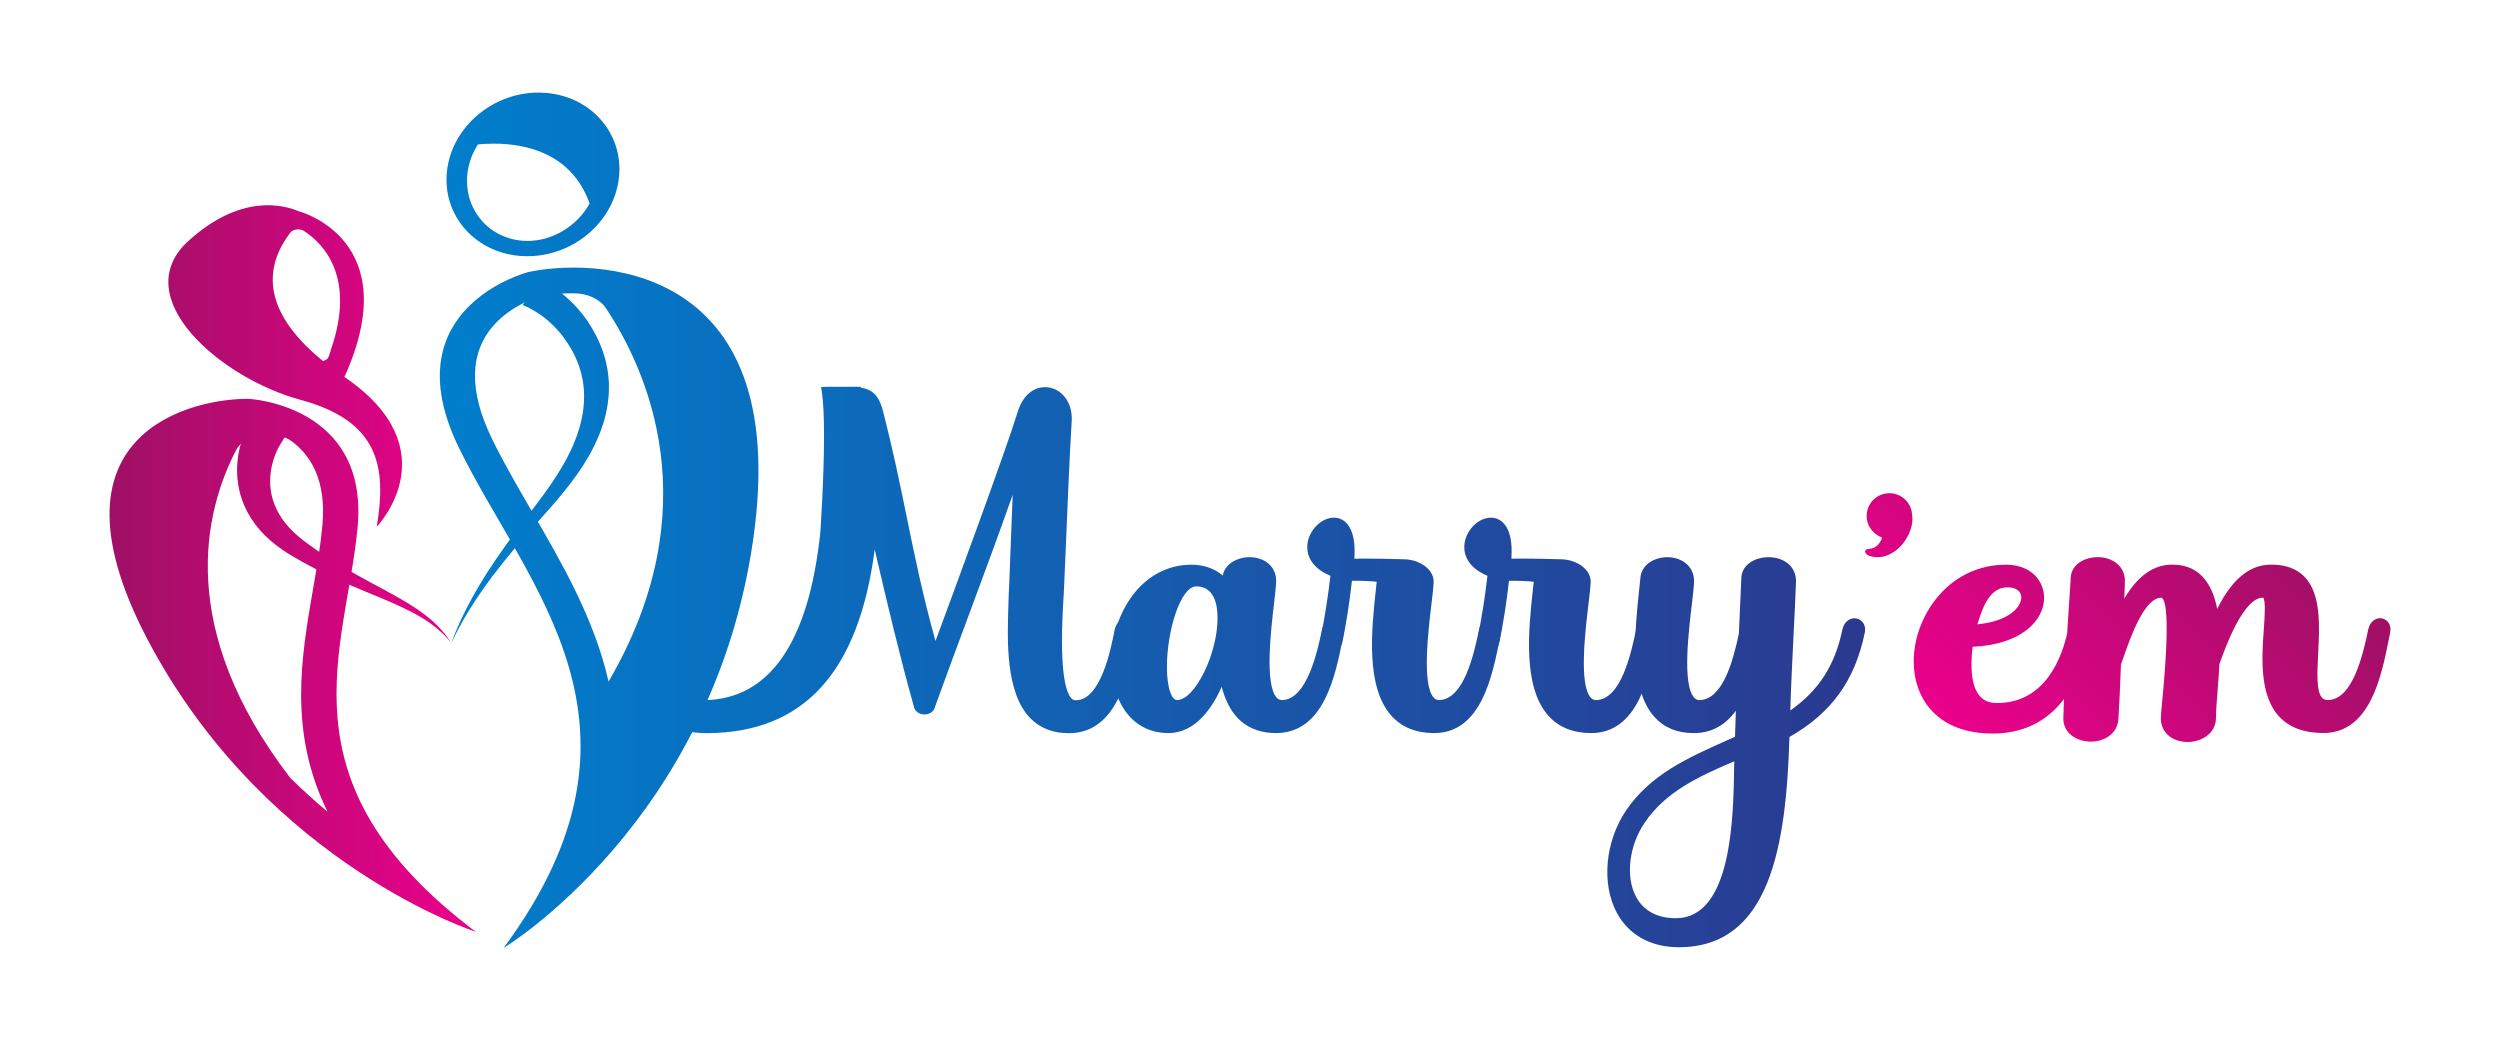 <?xml version="1.0" encoding="utf-8"?>
<!-- Generator: Adobe Illustrator 27.1.1, SVG Export Plug-In . SVG Version: 6.00 Build 0)  -->
<svg version="1.1" id="Layer_3" xmlns="http://www.w3.org/2000/svg" xmlns:xlink="http://www.w3.org/1999/xlink" x="0px" y="0px"
	 viewBox="0 0 1612.49 671.11" style="enable-background:new 0 0 1612.49 671.11;" xml:space="preserve">
<style type="text/css">
	.st0{fill:url(#SVGID_1_);}
	.st1{fill:url(#SVGID_00000058560274766098763350000003059455498688308614_);}
	.st2{fill:url(#SVGID_00000179645467654503783960000017697267957005296026_);}
	.st3{fill:url(#SVGID_00000034793999864646456960000008856186647695677352_);}
	.st4{fill:url(#SVGID_00000085935988520365924030000017714144807700667269_);}
	.st5{fill:url(#SVGID_00000134215847690702293280000009164980672145809544_);}
	.st6{fill:url(#SVGID_00000159449982987797280420000003874665410364001417_);}
	.st7{fill:url(#SVGID_00000155135604793275475590000007440100370187570334_);}
	.st8{fill:url(#SVGID_00000134952343987319258550000007992420283006107574_);}
	.st9{fill:url(#SVGID_00000048492739499185216180000000516830037251280771_);}
	.st10{fill:url(#SVGID_00000141454525943878605690000013771548778069084807_);}
	.st11{fill:url(#SVGID_00000100356809187286412680000006842968924065386665_);}
</style>
<g>
	<g>
		<linearGradient id="SVGID_1_" gradientUnits="userSpaceOnUse" x1="1272.533" y1="484.989" x2="1448.305" y2="309.217">
			<stop  offset="0" style="stop-color:#EC008C"/>
			<stop  offset="1" style="stop-color:#9F1065"/>
		</linearGradient>
		<path class="st0" d="M1206.6,358.8c-4.13-0.95-5.08-4.76-0.96-4.76c4.45-0.32,7.31-3.81,8.26-7.3
			c-6.03-2.22-10.48-8.26-9.85-15.24c0.64-7.94,7.62-13.97,15.88-13.34c7.3,0.64,13.02,6.67,13.34,13.65
			C1235.5,343.87,1222.48,362.93,1206.6,358.8z M1285.42,473.14c-26.54,0-39.08-12.07-44.93-22.2c-9.09-15.74-8.03-37.92,2.71-56.51
			c11.08-19.2,29.5-30.21,50.51-30.21c16.87,0,24.65,10.94,24.74,21.11c0.12,14.56-14.28,30.45-46.1,31.84
			c-1.91,14.86-0.33,26.06,4.52,31.7c2.65,3.08,6.29,4.58,11.12,4.58c31.36,0,42.15-29.45,45.79-47.01
			c0.88-5.06,4.43-7.37,7.55-7.37c2,0,3.88,0.89,5.16,2.45c1.46,1.78,1.98,4.2,1.45,6.82c-3.95,23.96-17.31,64.4-62.15,64.79
			H1285.42z M1294.9,378.83c-10.77,0-15.61,10.84-19.45,23.85c20.63-1.96,28.34-11.43,28.27-17.36c-0.04-3.92-3.29-6.4-8.48-6.49
			L1294.9,378.83z M1410.98,478.59c-4.43,0-8.56-1.29-11.63-3.63c-3.67-2.8-5.62-6.83-5.62-11.66c0-1.78,0.38-5.72,0.95-11.69
			c5.32-55.67,1.9-65.32-0.61-66.11c-11.04,0-20.12,26.08-24.48,38.62c-0.58,1.66-1.11,3.19-1.6,4.53
			c-0.33,11.43-0.96,23.15-1.58,34.5c-0.39,10.42-9.51,15.19-17.81,15.19c-5.53,0-10.6-1.93-13.89-5.29
			c-2.6-2.66-3.93-6.05-3.86-9.82c0.53-25.19,2.19-50.76,3.8-75.49l0.97-15.15c0.4-8.67,9.05-13.23,17.39-13.23
			c5.51,0,10.49,1.93,13.68,5.29c2.76,2.91,4.09,6.77,3.85,11.16l-0.38,10.3c8.53-14.55,18.83-21.91,30.72-21.91l0.53,0
			c19.67,0,26.25,16.05,28.67,28.58c9.55-19.21,20.95-28.58,34.65-28.58l0.51,0c9.09,0,16.28,2.68,21.3,7.96
			c10.62,11.18,9.59,31.52,8.67,49.46c-0.61,12.04-1.25,24.48,2.56,28.49c0.58,0.6,1.59,1.41,3.78,1.41
			c16.38-0.28,22.83-30.78,25.94-45.43c1.18-5.43,4.87-7.36,7.67-7.36c1.96,0,3.8,0.87,5.05,2.4c1.46,1.78,1.97,4.22,1.44,6.87
			l-0.78,3.91c-4.82,24.24-12.1,60.88-42.34,60.88c-12.35,0-21.91-3.55-28.43-10.55c-12.97-13.93-11.22-38.6-9.94-56.6
			c0.54-7.51,1.34-18.86-0.53-20.16h0c-12.67,0-24.17,31.77-28.12,42.85c-0.29,6.01-0.77,11.98-1.18,17.26
			c-0.55,6.85-1.01,12.76-1.01,17.36C1429.3,473.12,1419.86,478.59,1410.98,478.59z"/>
	</g>
	<g>
		<g>
			
				<linearGradient id="SVGID_00000089545226729128517820000014931336053188769425_" gradientUnits="userSpaceOnUse" x1="306.854" y1="366.688" x2="70.644" y2="366.688">
				<stop  offset="0" style="stop-color:#EC008C"/>
				<stop  offset="1" style="stop-color:#9F1065"/>
			</linearGradient>
			<path style="fill:url(#SVGID_00000089545226729128517820000014931336053188769425_);" d="M222.15,243.14
				c40.02-88.39-28.52-106.63-29.48-106.88c-10.65-4.49-37.87-10.97-71.02,19.02c-40.3,36.45,20.86,88.78,72.06,102.58
				s55.63,43.7,49.3,81.88C243.01,339.73,291.05,290.05,222.15,243.14z M213.54,225.21c-0.03-0.02-0.06-0.03-0.1-0.05
				c0,0.33-0.03,0.66-0.13,0.99c-0.4,1.31-0.94,2.6-1.34,3.91c-0.43,1.41-1.9,2.37-3.65,2.81c-42.41-34.52-35.9-63.16-21.21-82.68
				c1.81-2.41,6.23-3.01,9.03-1.18C209.47,157.73,229.28,179.53,213.54,225.21z"/>
			
				<linearGradient id="SVGID_00000181774879914100510670000011351468317751108004_" gradientUnits="userSpaceOnUse" x1="306.854" y1="366.688" x2="70.644" y2="366.688">
				<stop  offset="0" style="stop-color:#EC008C"/>
				<stop  offset="1" style="stop-color:#9F1065"/>
			</linearGradient>
			<path style="fill:url(#SVGID_00000181774879914100510670000011351468317751108004_);" d="M230.69,339.73
				c7.11-78.66-70.16-82.45-70.16-82.45c-33.19-0.58-139.38,19.66-62.58,160.42S306.85,601,306.85,601
				C177.91,503.94,223.57,418.39,230.69,339.73z M187.21,501.72c-73.88-96.23-55.55-171.6-34.95-211.33
				c5.59-10.77,24.78-13.96,35.89-5.77c12,8.86,22.46,24.92,19.82,54.03c-1.2,13.24-3.52,26.66-5.99,40.87
				c-7.69,44.36-16.04,92.52,9.29,144.07C203.43,517.02,195.35,509.74,187.21,501.72z"/>
			
				<linearGradient id="SVGID_00000108285089087220776870000008095082283978599817_" gradientUnits="userSpaceOnUse" x1="306.854" y1="366.688" x2="70.644" y2="366.688">
				<stop  offset="0" style="stop-color:#EC008C"/>
				<stop  offset="1" style="stop-color:#9F1065"/>
			</linearGradient>
			<path style="fill:url(#SVGID_00000108285089087220776870000008095082283978599817_);" d="M289.6,412.56
				c-0.86-1.12-1.86-2.92-3.7-4.89c-0.89-1-1.81-2.17-2.96-3.34c-1.19-1.15-2.48-2.38-3.86-3.71c-1.47-1.25-3.09-2.55-4.78-3.94
				c-1.77-1.31-3.67-2.65-5.65-4.06c-4.08-2.68-8.62-5.47-13.55-8.21c-4.91-2.78-10.17-5.55-15.54-8.45
				c-5.38-2.89-10.87-5.9-16.32-9.07c-5.41-3.18-10.88-6.51-15.96-9.99c-2.54-1.73-5.08-3.42-7.63-5.36
				c-1.27-0.94-2.55-1.88-3.81-2.81c-1.09-0.79-2.21-1.79-3.3-2.66c-4.31-3.66-7.95-7.6-10.73-11.67
				c-2.76-4.08-4.68-8.25-5.89-12.31c-1.22-4.05-1.67-8-1.67-11.64c-0.01-7.3,1.79-13.34,3.35-17.34c0.79-2.01,1.53-3.52,2.04-4.47
				c0.26-0.48,0.45-0.81,0.57-1.01c0.04-0.05,0.06-0.08,0.08-0.11c0.05-0.08,0.07-0.11,0.07-0.11s4.37-7.93,8.38-11.55
				c4.01-3.62-27.73-4.83-27.73-4.83l-3.27,8.31c0,0-0.11,0.25-0.33,0.73c-0.18,0.43-0.44,1.05-0.72,1.81
				c-0.57,1.53-1.29,3.72-1.97,6.5c-1.33,5.54-2.58,13.58-1.23,23.21c0.67,4.79,2,9.96,4.35,15.15c2.32,5.19,5.61,10.39,9.82,15.21
				c4.22,4.81,9.35,9.19,15.01,13.02c1.47,0.94,2.78,1.88,4.39,2.81c1.39,0.81,2.78,1.63,4.17,2.44c2.71,1.64,5.74,3.25,8.72,4.86
				c5.96,3.21,11.96,6.07,17.97,8.83c6.01,2.72,11.97,5.24,17.74,7.63c5.75,2.4,11.33,4.65,16.48,6.92
				c5.2,2.23,9.93,4.52,14.24,6.74c2.09,1.17,4.1,2.3,5.98,3.41c1.8,1.18,3.54,2.29,5.13,3.37c1.51,1.16,2.93,2.24,4.23,3.25
				c1.27,1.04,2.31,2.09,3.33,2.99c2.09,1.77,3.3,3.44,4.3,4.48c0.96,1.07,1.47,1.63,1.47,1.63S290.41,413.7,289.6,412.56z"/>
		</g>
	</g>
	<g>
		<g>
			
				<linearGradient id="SVGID_00000088820757990738633710000003988674027590837419_" gradientUnits="userSpaceOnUse" x1="283.68" y1="335.557" x2="1202.99" y2="335.557">
				<stop  offset="0" style="stop-color:#007ECC"/>
				<stop  offset="1" style="stop-color:#2B3990"/>
			</linearGradient>
			<path style="fill:url(#SVGID_00000088820757990738633710000003988674027590837419_);" d="M352.34,59.93
				c-21.28-1.84-41.62,8.09-53.55,24.14c-5.13,6.9-8.71,14.93-10.13,23.66c-4.74,29.03,16.09,54.69,46.52,57.32
				c24.84,2.15,48.4-11.72,58.79-32.68c2.34-4.72,4.02-9.79,4.89-15.12C403.6,88.23,382.77,62.56,352.34,59.93z M340.3,155.4
				C340.3,155.4,340.3,155.4,340.3,155.4c-1.2,0-2.42-0.05-3.61-0.16c-23.01-1.99-38.67-22.33-34.91-45.36
				c0.96-5.86,3.17-11.58,6.46-16.72c2.43-0.25,5.92-0.51,10.06-0.51c22.1,0,50.59,6.76,62.01,38.59
				C372.29,145.77,356.46,155.4,340.3,155.4z"/>
			
				<linearGradient id="SVGID_00000112605415837392360410000003699925163579663759_" gradientUnits="userSpaceOnUse" x1="283.68" y1="335.557" x2="1202.99" y2="335.557">
				<stop  offset="0" style="stop-color:#007ECC"/>
				<stop  offset="1" style="stop-color:#2B3990"/>
			</linearGradient>
			<path style="fill:url(#SVGID_00000112605415837392360410000003699925163579663759_);" d="M340.5,175.55
				c0,0-88.42,22.88-44.65,112.93c43.77,90.04,135.62,178.93,28.99,322.93c0,0,134.9-81.18,161-263.69
				C511.93,165.19,378.94,166.95,340.5,175.55z M392.52,439.61c-9.15-40.37-30.01-76.29-49.71-110.22
				c-9.31-16.04-18.11-31.18-25.52-46.44c-15.17-31.21-14.55-56.07,1.84-73.88c11.01-11.96,26.11-17.03,28.8-17.86
				c3.46-0.73,11.27-2.05,21.98-2.05c0.04,0,0.09,0,0.13,0c8.83,0.01,16.86,3.76,20.72,9.54C417,238.06,458.02,327.42,392.52,439.61
				z"/>
			
				<linearGradient id="SVGID_00000103984472122210359190000006321332619906978221_" gradientUnits="userSpaceOnUse" x1="283.68" y1="335.557" x2="1202.99" y2="335.557">
				<stop  offset="0" style="stop-color:#007ECC"/>
				<stop  offset="1" style="stop-color:#2B3990"/>
			</linearGradient>
			<path style="fill:url(#SVGID_00000103984472122210359190000006321332619906978221_);" d="M348.85,180.62c0,0,0.26,0.14,0.75,0.4
				c0.25,0.13,0.56,0.3,0.92,0.5c0.19,0.1,0.39,0.21,0.6,0.32c0.26,0.15,0.53,0.3,0.83,0.47c0.58,0.33,1.23,0.71,1.94,1.12
				c0.65,0.41,1.36,0.85,2.13,1.33c1.51,0.98,3.21,2.14,5.03,3.51c3.61,2.75,7.72,6.32,11.65,10.8c3.94,4.43,7.81,9.85,10.91,15.76
				c0.75,1.28,1.55,3.01,2.33,4.67c0.84,1.68,1.48,3.35,2.12,5.05c0.7,1.69,1.23,3.45,1.77,5.24c0.6,1.77,0.96,3.63,1.4,5.49
				c0.48,1.85,0.65,3.78,0.98,5.69c0.26,1.93,0.35,3.89,0.52,5.86c0.09,3.95,0.03,7.98-0.53,12.02c-1,8.09-3.31,16.24-6.78,24.07
				c-0.86,1.96-1.74,3.92-2.75,5.83c-0.51,0.98-0.93,1.9-1.51,2.92l-1.54,2.75c-2.22,3.88-4.56,7.48-7.08,11.09
				c-10.05,14.38-22.32,27.18-32.98,39.37c-10.72,12.21-20.11,23.95-27.49,34.36c-3.67,5.21-6.85,10.08-9.55,14.44
				c-2.67,4.38-4.86,8.26-6.59,11.48c-1.7,3.23-3,5.79-3.81,7.56c-0.84,1.76-1.29,2.7-1.29,2.7s0.37-0.96,1.05-2.77
				c0.66-1.81,1.73-4.44,3.14-7.78c1.45-3.33,3.29-7.35,5.59-11.91c2.32-4.55,5.09-9.63,8.33-15.1
				c6.5-10.92,14.94-23.33,24.63-36.26c4.83-6.5,10.01-13.05,14.99-19.77c4.98-6.72,9.77-13.62,13.93-20.69
				c2.06-3.51,4.02-7.16,5.66-10.66l1.28-2.8c0.38-0.82,0.74-1.8,1.11-2.68c0.77-1.81,1.42-3.63,2.03-5.45
				c2.51-7.26,3.87-14.56,4.12-21.55c0.28-6.99-0.65-13.68-2.55-19.77c-0.51-1.52-0.92-3.03-1.56-4.46
				c-0.58-1.45-1.13-2.88-1.85-4.24c-0.66-1.38-1.31-2.74-2.04-3.92c-0.71-1.23-1.3-2.37-2.27-3.77c-3.18-5.03-6.6-9.01-10-12.33
				c-3.37-3.31-6.72-5.78-9.57-7.66c-1.44-0.92-2.76-1.7-3.93-2.35c-0.59-0.31-1.14-0.61-1.64-0.87c-0.47-0.23-0.89-0.43-1.27-0.62
				c-0.19-0.09-0.36-0.18-0.53-0.26c-0.22-0.1-0.42-0.19-0.61-0.28c-0.38-0.17-0.71-0.32-0.97-0.44c-0.52-0.24-0.79-0.36-0.79-0.36
				L348.85,180.62z"/>
			<g>
				
					<linearGradient id="SVGID_00000176032177579451020330000011782343758697393058_" gradientUnits="userSpaceOnUse" x1="283.68" y1="335.557" x2="1202.99" y2="335.557">
					<stop  offset="0" style="stop-color:#007ECC"/>
					<stop  offset="1" style="stop-color:#2B3990"/>
				</linearGradient>
				<path style="fill:url(#SVGID_00000176032177579451020330000011782343758697393058_);" d="M823.11,472.83
					c-18.23,0-30.01-10.03-35.11-29.86c-5.71,12.72-16.38,29.86-34.44,29.86c-25.55-0.16-36.9-23.26-36.83-46.09
					c0.09-30.73,19.48-62.51,51.76-62.51c7.94,0,14.8,2.4,20.19,7.02c1.35-7.73,9.57-11.87,17.31-11.87
					c5.31,0,10.14,1.88,13.25,5.16c2.77,2.93,4.11,6.83,3.86,11.29c-0.12,2.83-0.65,7.32-1.31,13c-2.13,18.33-6.09,52.44,1.6,61.08
					c0.99,1.11,2.11,1.63,3.52,1.63c16.23-0.28,22.93-31.92,25.79-45.43c0.87-5.05,4.42-7.36,7.54-7.36c2,0,3.88,0.89,5.16,2.45
					c1.46,1.78,1.98,4.2,1.45,6.82l-0.74,3.68c-4.79,24.07-12.04,60.45-42.31,61.11L823.11,472.83z M771.64,378.2
					c-10.22,0.03-18.98,28.59-18.98,51.98c0,6.78,0.75,12.42,2.16,16.33c0.83,2.3,2.28,5.04,4.45,5.04
					c11.47-0.16,26.1-29.87,26.05-52.98C785.3,389.34,782.91,378.31,771.64,378.2z"/>
				
					<linearGradient id="SVGID_00000128481523282171022100000007098103409495379329_" gradientUnits="userSpaceOnUse" x1="283.68" y1="335.557" x2="1202.99" y2="335.557">
					<stop  offset="0" style="stop-color:#007ECC"/>
					<stop  offset="1" style="stop-color:#2B3990"/>
				</linearGradient>
				<path style="fill:url(#SVGID_00000128481523282171022100000007098103409495379329_);" d="M925.03,472.83
					c-11.65,0-20.92-3.75-27.56-11.14c-16.82-18.74-12.77-56.21-10.08-81.01c0.2-1.9,0.4-3.71,0.58-5.43
					c-2.71-0.36-7.99-0.66-13.99-0.66c-0.7,0-1.37,0-1.98,0.01c-1.63,14.47-3.53,26.65-6.09,39.16c-1.18,5.45-4.87,7.38-7.67,7.38
					c-1.96,0-3.8-0.87-5.05-2.4c-1.46-1.78-1.97-4.22-1.44-6.87c2.94-15.03,4.92-27.64,6.36-40.48
					c-15.42-6.47-15.44-17.07-14.68-21.48c1.5-8.69,9.25-16.03,16.93-16.03c3.25,0,6.16,1.32,8.39,3.81
					c3.93,4.38,5.54,11.98,4.82,22.65c2.42-0.04,4.79-0.06,7.13-0.06c8.07,0,15.7,0.21,23.77,0.42l0.96,0.03
					c6.01,0,12.07,2.38,15.73,6.22c2.47,2.59,3.7,5.65,3.55,8.85c-0.13,2.91-0.68,7.51-1.37,13.34c-2.18,18.24-6.24,52.2,1.37,60.78
					c1,1.12,2.07,1.62,3.5,1.62c16.23-0.28,22.69-30.77,25.79-45.43c1.18-5.43,4.87-7.36,7.67-7.36c1.96,0,3.79,0.87,5.04,2.4
					c1.46,1.78,1.98,4.22,1.45,6.87l-0.78,3.92C962.55,436.19,955.27,472.83,925.03,472.83z"/>
				
					<linearGradient id="SVGID_00000134964758464770493390000010422258800092034215_" gradientUnits="userSpaceOnUse" x1="283.68" y1="335.557" x2="1202.99" y2="335.557">
					<stop  offset="0" style="stop-color:#007ECC"/>
					<stop  offset="1" style="stop-color:#2B3990"/>
				</linearGradient>
				<path style="fill:url(#SVGID_00000134964758464770493390000010422258800092034215_);" d="M1026.31,472.83
					c-11.65,0-20.92-3.75-27.56-11.14c-16.82-18.74-12.77-56.21-10.08-81.01c0.2-1.9,0.4-3.71,0.58-5.43
					c-2.71-0.36-7.99-0.66-13.99-0.66c-0.7,0-1.37,0-1.98,0.01c-1.63,14.47-3.53,26.65-6.09,39.16c-1.18,5.45-4.87,7.38-7.67,7.38
					c-1.96,0-3.8-0.87-5.05-2.4c-1.46-1.78-1.97-4.22-1.44-6.87c2.94-15.03,4.92-27.64,6.36-40.48
					c-15.42-6.47-15.44-17.07-14.68-21.48c1.5-8.69,9.26-16.03,16.93-16.03c3.26,0,6.16,1.32,8.39,3.81
					c3.93,4.38,5.54,11.98,4.82,22.65c2.42-0.04,4.79-0.06,7.13-0.06c8.07,0,15.7,0.21,23.77,0.42l0.96,0.03
					c6.01,0,12.07,2.38,15.73,6.22c2.47,2.59,3.7,5.65,3.55,8.85c-0.13,2.91-0.68,7.51-1.37,13.34c-2.18,18.24-6.24,52.2,1.37,60.78
					c1,1.12,2.07,1.62,3.5,1.62c16.23-0.28,22.69-30.77,25.79-45.43c1.18-5.43,4.87-7.36,7.67-7.36c1.96,0,3.79,0.87,5.04,2.4
					c1.46,1.78,1.98,4.22,1.44,6.87l-0.78,3.92C1063.83,436.19,1056.56,472.83,1026.31,472.83z"/>
				
					<linearGradient id="SVGID_00000170237517898206706860000008739011863048661389_" gradientUnits="userSpaceOnUse" x1="283.68" y1="335.557" x2="1202.99" y2="335.557">
					<stop  offset="0" style="stop-color:#007ECC"/>
					<stop  offset="1" style="stop-color:#2B3990"/>
				</linearGradient>
				<path style="fill:url(#SVGID_00000170237517898206706860000008739011863048661389_);" d="M1082.82,610.96
					c-18.12,0-32.34-7.93-40.02-22.32c-9.96-18.66-7.52-45.73,5.94-65.82c15.79-23.24,39.5-33.83,64.59-45.05
					c1.91-0.85,3.82-1.71,5.74-2.57c0.16-5.53,0.33-11.16,0.56-16.79c-6.81,9.36-15.61,14.2-26.27,14.42c0,0-1.02,0.01-1.02,0.01
					c-10.54,0-19.01-3.48-25.18-10.34c-16.69-18.56-12.59-57-9.87-82.43c0.29-2.72,0.56-5.25,0.78-7.56
					c0.8-8.61,9.34-13.12,17.36-13.12c5.25,0,10.06,1.86,13.19,5.11c2.81,2.91,4.21,6.82,4.05,11.29
					c-0.13,2.95-0.68,7.55-1.37,13.37c-2.18,18.24-6.24,52.2,1.37,60.78c1,1.12,2.07,1.62,3.49,1.62
					c14.77-0.26,21.58-24.56,25.42-42.95l1.58-35.94c0.41-8.73,9.14-13.29,17.54-13.29c5.59,0,10.64,1.95,13.85,5.34
					c2.75,2.91,4.08,6.75,3.84,11.12c-0.37,9.82-0.93,21.14-1.52,32.95c-0.82,16.65-1.68,33.8-2.13,49.47
					c18.39-12.91,28.84-29.2,33.57-52.11c1.18-5.45,4.95-7.37,7.81-7.37c2.03,0,3.93,0.9,5.21,2.47c1.46,1.78,1.98,4.2,1.45,6.8
					c-6.41,30.94-21.42,51.77-48.58,67.31C1152.04,546.02,1141.63,610.96,1082.82,610.96z M1118.58,491.02
					c-22.97,9.8-44.38,19.66-57.89,39.79c-9.99,14.71-12.3,34.67-5.52,47.48c4.83,9.12,13.7,13.94,25.64,13.94l0.39,0
					c35.81-0.27,36.81-65.22,37.3-96.44C1118.53,494.11,1118.55,492.51,1118.58,491.02z"/>
				
					<linearGradient id="SVGID_00000055682546723824603790000016937023991600455585_" gradientUnits="userSpaceOnUse" x1="283.68" y1="335.557" x2="1202.99" y2="335.557">
					<stop  offset="0" style="stop-color:#007ECC"/>
					<stop  offset="1" style="stop-color:#2B3990"/>
				</linearGradient>
				<path style="fill:url(#SVGID_00000055682546723824603790000016937023991600455585_);" d="M731.96,401.32
					c-1.29-1.57-3.18-2.47-5.21-2.47c-2.87,0-6.63,1.92-7.82,7.41c-2.16,11.23-8.73,45.39-24.98,45.39c-0.21,0-0.42,0-0.67-0.02
					c-0.52-0.02-1.32-0.18-2.3-1.27c-3.95-4.4-8-19.53-4.9-66.66l0.07-1.04c0.1-1.24,0.41-8.74,1-23c1.05-25.5,2.8-68.18,4.09-87.89
					c0.42-6.67-1.51-12.64-5.42-16.8c-3.18-3.38-7.35-5.25-11.74-5.25c-8.02,0-14.6,5.93-17.62,15.83
					c-8.42,27.09-42.21,118.6-53.08,147.91c-8.3-29.92-13.3-54.39-18.58-80.17c-4.26-20.8-8.66-42.31-14.94-66.91
					c-2.54-10.54-6.38-15.01-14.63-16.37v-0.53h-21.96l-3.67,0.16l0.55,3.65c0.93,6.18,1.39,15.9,1.35,28.9
					c-0.07,28.07-2.4,61.4-2.42,61.62c-7.58,70.84-32.74,107.1-74.76,107.8l-0.51,0c-12.98,0-23.57-4.21-30.89-12.14
					c-1.98,6.9-3.95,13.8-6.05,20.64c10.64,8.24,24.21,12.77,39.2,12.77l0.53,0c61.96-0.5,97.27-39.31,107.58-118.48
					c7.88,33.93,16.07,68.54,25.18,101c0.45,3.16,3.31,5.41,6.94,5.41c3.58,0,6.4-2.19,6.91-5.28
					c6.79-18.85,14.08-38.43,21.12-57.38c9.65-25.95,19.56-52.61,28.84-79c-0.52,12.87-1.01,25.94-1.44,37.25
					c-0.53,14.05-0.98,26.18-1.14,27.81c-0.05,2.14-0.12,4.45-0.2,6.89c-0.72,22.15-1.82,55.63,14.06,72.04
					c6.26,6.47,14.61,9.75,24.81,9.75l1.1-0.01c30.21-0.66,37.57-37.4,42.43-61.71l0.62-3.08
					C733.93,405.51,733.42,403.09,731.96,401.32z"/>
			</g>
		</g>
	</g>
</g>
</svg>
